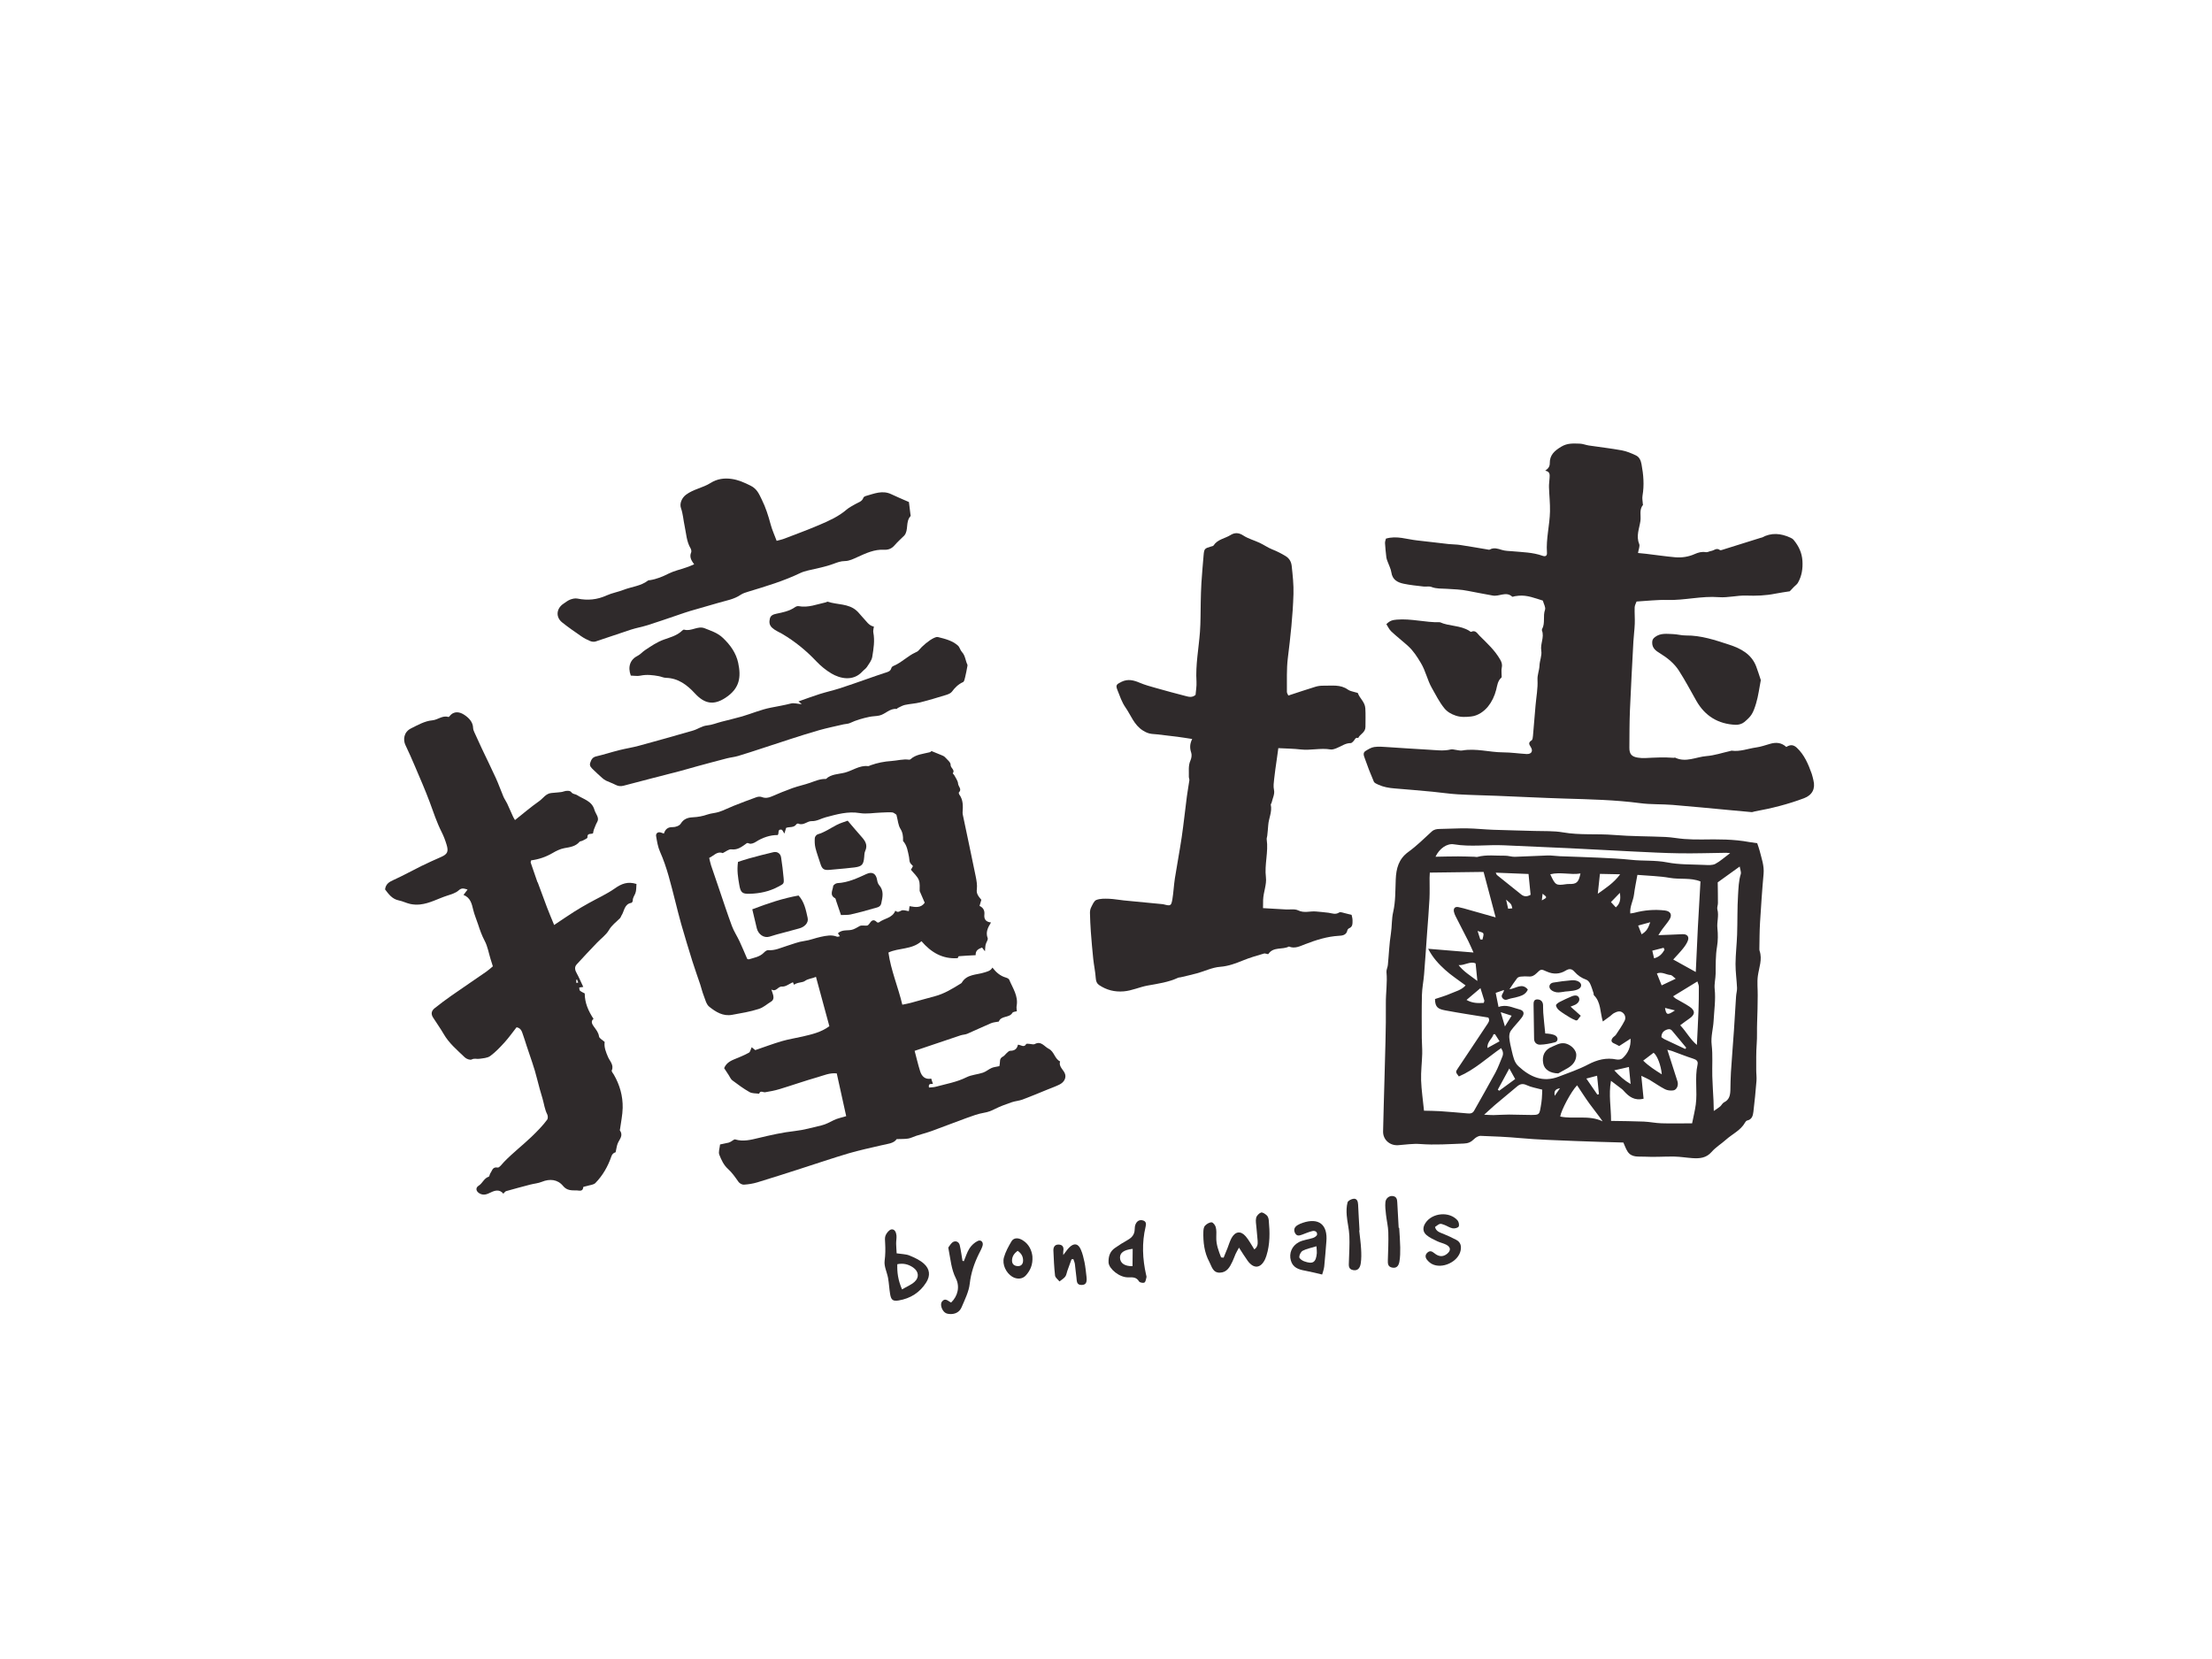 <?xml version="1.0" encoding="utf-8"?>
<!-- Generator: Adobe Illustrator 26.3.1, SVG Export Plug-In . SVG Version: 6.00 Build 0)  -->
<svg version="1.1" id="Layer_1" xmlns="http://www.w3.org/2000/svg" xmlns:xlink="http://www.w3.org/1999/xlink" x="0px" y="0px"
	 viewBox="0 0 640 480" style="enable-background:new 0 0 640 480;" xml:space="preserve">
<style type="text/css">
	.st0{fill:#2F2A2B;}
</style>
<g>
	<g>
		<g>
			<g>
				<path class="st0" d="M508.41,243.96c0.28,0.86,0.55,1.53,0.72,2.22c0.54,2.18,1.34,4.29,1.13,6.64
					c-0.43,4.7-0.74,9.41-1.03,14.12c-0.15,2.5-0.14,5.01-0.19,7.52c0,0.21-0.01,0.43,0.06,0.63c0.86,2.51-0.17,4.86-0.5,7.28
					c-0.25,1.84-0.02,3.74-0.04,5.61c-0.03,2.62-0.05,5.25-0.17,7.87c-0.09,2.06,0.04,4.14-0.12,6.15c-0.19,2.5-0.13,4.97-0.14,7.45
					c-0.01,1.11,0.16,2.23,0.07,3.33c-0.24,2.98-0.53,5.96-0.89,8.92c-0.13,1.09-0.42,2.21-1.8,2.5c-0.23,0.05-0.47,0.32-0.59,0.55
					c-1.28,2.31-3.71,3.35-5.56,5.01c-1.35,1.21-2.96,2.17-4.13,3.52c-1.55,1.78-3.43,1.94-5.49,1.81
					c-1.79-0.12-3.57-0.43-5.35-0.46c-2.85-0.05-5.71,0.2-8.54,0.03c-1.7-0.1-3.73,0.35-4.93-1.47c-0.52-0.78-0.81-1.72-1.23-2.62
					c-4.61-0.14-9.25-0.24-13.89-0.44c-5.3-0.23-10.61-0.36-15.91-0.84c-3.82-0.35-7.66-0.52-11.49-0.65
					c-0.65-0.02-1.45,0.47-1.94,0.96c-0.84,0.84-1.7,1.22-2.92,1.26c-4.21,0.16-8.4,0.47-12.63,0.14c-2.1-0.16-4.25,0.19-6.38,0.34
					c-2.39,0.17-4.4-1.57-4.36-3.96c0.09-5.03,0.28-10.06,0.4-15.09c0.17-7.32,0.48-14.65,0.4-21.97c-0.03-3.04,0.47-6.05,0.18-9.09
					c-0.06-0.65,0.34-1.34,0.4-2.02c0.3-3.04,0.4-6.1,0.88-9.1c0.33-2.08,0.18-4.17,0.67-6.29c0.69-3.02,0.6-6.22,0.73-9.35
					c0.13-3.17,0.82-5.93,3.63-7.97c2.42-1.75,4.57-3.89,6.78-5.91c0.69-0.63,1.44-0.73,2.31-0.75c2.65-0.03,5.3-0.21,7.95-0.17
					c2.51,0.04,5.01,0.32,7.52,0.41c3.98,0.15,7.96,0.21,11.94,0.34c2.76,0.09,5.56-0.06,8.25,0.41c4.91,0.86,9.85,0.34,14.77,0.75
					c4.94,0.41,9.93,0.36,14.89,0.58c1.8,0.08,3.58,0.44,5.37,0.58c1.72,0.12,3.46,0.18,5.19,0.15c4.6-0.07,9.19-0.11,13.74,0.75
					C506.91,243.77,507.66,243.85,508.41,243.96z M412.01,321.36c1.49,0.04,2.99,0.03,4.49,0.13c2.69,0.18,5.38,0.41,8.06,0.65
					c0.82,0.08,1.5,0.03,1.96-0.8c2.04-3.66,4.15-7.29,6.14-10.98c0.79-1.47,1.35-3.07,2-4.61c0.36-0.83,0.24-1.6-0.34-2.5
					c-4.08,2.84-7.69,6.27-12.23,8.2c-0.99-1.3-0.98-1.3-0.29-2.33c0.85-1.27,1.7-2.55,2.55-3.82c1.92-2.88,3.85-5.75,5.76-8.65
					c0.44-0.67,1.08-1.35,0.51-2.24c-4.17-0.68-8.31-1.29-12.43-2.07c-2.02-0.38-2.99-0.84-3-3.29c1.47-0.5,3.02-0.92,4.47-1.56
					c1.46-0.65,3.14-1,4.38-2.38c-2.09-1.57-4.15-2.89-5.94-4.52c-1.78-1.62-3.49-3.39-4.89-6.08c4.68,0.39,8.81,0.73,13.12,1.08
					c-0.55-1.21-0.97-2.23-1.46-3.21c-1.22-2.42-2.47-4.83-3.7-7.24c-0.22-0.43-0.42-0.9-0.51-1.37c-0.19-0.96,0.32-1.51,1.29-1.32
					c1.03,0.2,2.03,0.5,3.04,0.79c2.57,0.72,5.14,1.45,7.75,2.19c-1.17-4.41-2.34-8.82-3.49-13.16c-5.16,0.07-10.27,0.13-15.56,0.2
					c-0.02,0.46-0.07,0.99-0.07,1.52c-0.01,2.02,0.07,4.05-0.03,6.07c-0.17,3.34-0.46,6.67-0.7,10.01
					c-0.28,3.95-0.54,7.91-0.86,11.86c-0.16,1.98-0.57,3.94-0.62,5.91c-0.1,4.16-0.06,8.32-0.04,12.49
					c0.01,1.53,0.16,3.05,0.12,4.58c-0.07,2.56-0.4,5.13-0.32,7.68C411.27,315.41,411.7,318.23,412.01,321.36z M433.57,291.35
					c2.31-0.86,4.11,0.23,5.97,0.68c1.38,0.33,1.64,1.19,0.77,2.36c-0.99,1.33-2.21,2.49-3.18,3.84c-0.38,0.53-0.51,1.39-0.44,2.07
					c0.13,1.3,0.43,2.59,0.74,3.86c0.38,1.55,0.67,3.2,1.9,4.33c3.32,3.08,7.06,4.78,11.64,3.02c2.86-1.1,5.8-2.09,8.5-3.51
					c2.66-1.39,5.28-2.07,8.24-1.46c0.54,0.11,1.35,0,1.73-0.35c1.61-1.46,2.45-3.3,2.33-5.67c-1.22,0.79-2.3,1.5-3.29,2.13
					c-0.63-0.33-1.05-0.58-1.49-0.76c-0.92-0.39-0.89-0.98-0.36-1.65c0.26-0.32,0.69-0.52,0.91-0.86c0.88-1.33,1.8-2.64,2.51-4.05
					c0.37-0.74,0.23-1.68-0.51-2.3c-0.85-0.71-1.73-0.33-2.55,0.09c-0.43,0.22-0.76,0.61-1.15,0.9c-0.63,0.48-1.28,0.94-2.09,1.53
					c-0.83-2.77-0.53-5.59-2.57-7.59c-0.12-0.12-0.06-0.41-0.12-0.61c-0.31-0.93-0.58-1.88-1-2.76c-0.22-0.46-0.65-0.97-1.1-1.13
					c-1.36-0.48-2.48-1.24-3.43-2.32c-0.74-0.84-1.46-0.98-2.55-0.31c-1.68,1.04-3.59,1.11-5.43,0.28c-1.66-0.74-1.66-0.81-3,0.5
					c-0.64,0.62-1.29,1-2.22,0.92c-0.76-0.06-1.54-0.05-2.31,0.03c-0.38,0.04-0.86,0.19-1.07,0.47c-0.75,0.96-1.4,1.99-2.22,3.19
					c1.88-0.2,3.64-1.98,5.32,0.08c-0.45,1.11-1.38,1.66-2.47,1.99c-0.8,0.24-1.62,0.45-2.45,0.59c-0.77,0.13-1.55,0.83-2.34-0.01
					c-0.83-0.89,0.32-1.48,0.36-2.44c-0.87,0.3-1.62,0.56-2.4,0.84C433.05,288.72,433.29,289.97,433.57,291.35z M495.85,321.44
					c0.89-0.62,1.41-0.93,1.85-1.31c0.41-0.36,0.67-0.97,1.12-1.19c1.5-0.73,1.78-2.02,1.83-3.47c0.05-1.74,0.04-3.48,0.16-5.22
					c0.26-4.08,0.6-8.15,0.88-12.23c0.22-3.25,0.4-6.5,0.61-9.75c0.05-0.81,0.31-1.62,0.28-2.43c-0.1-2.31-0.45-4.62-0.44-6.93
					c0.02-2.84,0.36-5.67,0.46-8.51c0.13-3.8,0.03-7.62,0.27-11.42c0.13-2.03,0.17-4.1,0.79-6.09c0.17-0.55-0.16-1.25-0.31-2.18
					c-2.39,1.72-4.46,3.21-6.36,4.58c0.03,2.19,0.07,4.1,0.06,6.02c0,0.61-0.31,1.27-0.16,1.82c0.5,1.83-0.19,3.62,0.01,5.44
					c0.18,1.75,0.18,3.58-0.11,5.32c-0.44,2.59-0.37,5.17-0.4,7.77c-0.02,1.5-0.44,3.01-0.28,4.48c0.33,3.1-0.15,6.14-0.31,9.21
					c-0.12,2.33-0.85,4.55-0.56,6.97c0.35,2.99,0.1,6.05,0.18,9.08c0.06,2.35,0.24,4.7,0.35,7.05
					C495.81,319.26,495.81,320.07,495.85,321.44z M489.58,325.01c0.39-1.98,0.83-3.7,1.06-5.44c0.51-3.82-0.34-7.71,0.51-11.53
					c0.23-1.03-0.33-1.45-1.3-1.75c-2.05-0.65-4.05-1.47-6.08-2.2c-0.35-0.13-0.72-0.2-1.36-0.37c1.04,3.23,2.01,6.2,2.94,9.17
					c0.35,1.13-0.22,2.47-1.24,2.6c-0.78,0.1-1.7,0.01-2.39-0.35c-1.54-0.79-2.95-1.81-4.44-2.7c-0.63-0.37-1.31-0.64-2.4-1.17
					c0.26,2.57,0.46,4.66,0.66,6.62c-2.63,0.65-4.24-0.6-5.69-2.21c-0.19-0.21-0.38-0.42-0.6-0.59c-0.97-0.75-1.96-1.48-3.15-2.38
					c-0.72,4.08,0.05,7.79,0.03,11.6c3.32,0.06,6.41,0.07,9.5,0.2c1.7,0.07,3.39,0.45,5.09,0.49
					C483.56,325.09,486.4,325.02,489.58,325.01z M490.64,281.23c0.21-4.44,0.39-8.71,0.61-12.98c0.23-4.37,0.49-8.75,0.75-13.22
					c-2.84-1.16-5.93-0.52-8.89-1.04c-2.98-0.53-6.05-0.58-9.36-0.86c-0.35,2-0.75,3.82-0.98,5.67c-0.22,1.82-1.27,3.49-1.08,5.49
					c0.5-0.08,0.84-0.1,1.17-0.19c2.91-0.78,5.85-1.02,8.84-0.67c1.62,0.19,2.2,1.22,1.35,2.59c-0.62,1-1.42,1.89-2.12,2.85
					c-0.34,0.47-0.64,0.97-1.11,1.7c2.55-0.1,4.75-0.16,6.94-0.28c1.32-0.07,2.05,0.65,1.59,1.87c-0.31,0.82-0.85,1.59-1.41,2.29
					c-0.84,1.05-1.79,2.02-2.82,3.17C486.25,278.78,488.25,279.9,490.64,281.23z M500.59,246.83c-0.65-0.05-0.9-0.09-1.14-0.09
					c-4.46,0.06-8.92,0.21-13.38,0.15c-4.48-0.06-8.95-0.31-13.42-0.52c-6.22-0.3-12.43-0.66-18.65-0.96
					c-6.28-0.3-12.57-0.54-18.85-0.84c-4.81-0.23-9.64,0.52-14.45-0.28c-2.08-0.35-4.25,1.24-5.37,3.59c2.22-0.04,4.37-0.1,6.52-0.1
					c1.6,0,3.2,0.07,4.8,0.11c0.27,0.01,0.56,0.11,0.81,0.04c2.64-0.71,5.32-0.3,7.98-0.35c0.95-0.02,1.9,0.35,2.85,0.32
					c3.18-0.08,6.35-0.3,9.53-0.39c1.16-0.03,2.32,0.18,3.48,0.22c3.75,0.15,7.49,0.24,11.24,0.42c3.13,0.15,6.27,0.28,9.39,0.62
					c3.45,0.38,6.92,0.06,10.4,0.74c3.54,0.7,7.24,0.57,10.87,0.74c1.03,0.05,2.23,0.14,3.09-0.3
					C497.71,249.2,498.94,248.05,500.59,246.83z M429.41,322.52c1.23,0.05,1.97,0.12,2.7,0.11c1.51-0.03,3.03-0.15,4.54-0.15
					c2.07,0,4.14,0.12,6.21,0.11c2.51,0,2.52-0.03,2.93-2.43c0.13-0.75,0.25-1.51,0.31-2.28c0.08-0.92,0.09-1.84,0.12-2.61
					c-1.71-0.47-3.18-0.68-4.46-1.29c-1.16-0.55-1.96-0.37-2.84,0.38c-2.13,1.8-4.28,3.56-6.41,5.36
					C431.59,320.51,430.71,321.36,429.41,322.52z M484.08,288.26c0.36,0.32,0.53,0.53,0.75,0.66c1.33,0.78,2.71,1.47,3.98,2.32
					c1.77,1.18,1.68,2.34-0.1,3.52c-0.84,0.56-1.63,1.19-2.57,1.88c1.8,1.9,2.85,4.04,4.82,5.69c0.16-3.42,0.34-6.59,0.46-9.77
					c0.09-2.36,0.12-4.72,0.11-7.08c0-0.49-0.27-0.98-0.42-1.52C488.72,285.43,486.52,286.77,484.08,288.26z M456.3,314.01
					c-1.74,1.79-4.63,7.26-4.88,9.04c4.03,0.84,8.29-0.53,12.27,1.39c-1.21-1.77-2.55-3.38-3.77-5.07
					C458.66,317.65,457.52,315.83,456.3,314.01z M442.25,252.87c-3.16-0.13-6.25-0.25-9.49-0.38c0.19,0.36,0.24,0.59,0.38,0.7
					c2.32,1.88,4.64,3.75,6.98,5.6c0.78,0.62,1.62,0.74,2.73,0.1C442.67,257.03,442.47,255.06,442.25,252.87z M448.54,252.95
					c1.47,3.19,1.65,3.29,4.53,2.88c0.27-0.04,0.54-0.07,0.82-0.06c2.27,0.05,2.84-0.42,3.39-3.05
					C454.4,253.2,451.58,252.22,448.54,252.95z M468.77,252.96c-2.19-0.04-3.95-0.08-5.86-0.12c-0.22,2.03-0.42,3.89-0.62,5.75
					C464.56,256.96,466.84,255.54,468.77,252.96z M487.59,303.5c0.1-0.12,0.19-0.24,0.29-0.36c-1.36-1.64-2.73-3.29-4.09-4.92
					c-0.49-0.58-1.06-0.52-1.7-0.25c-0.94,0.39-1.38,1.07-1.39,2.11c0.29,0.2,0.55,0.44,0.86,0.59
					C483.56,301.62,485.58,302.55,487.59,303.5z M480.81,310.84c-0.24-2.69-1.33-5.44-2.37-6.25c-0.97,0.73-1.94,1.47-3.01,2.28
					C477.06,308.48,478.84,309.6,480.81,310.84z M422.01,279.24c1.46,1.86,3.4,3.04,5.44,4.58c-0.19-1.87-0.34-3.39-0.51-5.07
					C425.38,278,423.79,279.37,422.01,279.24z M428.34,285.9c-1.36,1.15-2.63,2.22-4.03,3.41c1.76,1,3.37,0.95,4.99,0.86
					c0.07-0.32,0.2-0.54,0.15-0.71C429.11,288.29,428.74,287.14,428.34,285.9z M467.06,309.68c1.51,1.65,2.93,2.93,4.73,3.96
					c-0.17-1.75-0.33-3.28-0.49-4.93C469.89,309.03,468.67,309.31,467.06,309.68z M438.39,312.2c-0.6-1.08-1.08-1.94-1.7-3.06
					c-1.22,2.25-2.27,4.19-3.33,6.13c0.13,0.11,0.26,0.21,0.4,0.32C435.29,314.47,436.82,313.35,438.39,312.2z M480.77,285.1
					c1.33-0.63,2.59-1.22,4.07-1.93c-0.67-0.49-1.08-1.04-1.53-1.07c-1.26-0.08-2.44-1.03-3.92-0.45
					C479.83,282.74,480.23,283.73,480.77,285.1z M458.98,312.06c1.09,1.59,2.14,3.12,3.19,4.65c0.15-0.05,0.3-0.09,0.45-0.14
					c-0.18-1.76-0.35-3.52-0.53-5.33C461.16,311.48,460.19,311.73,458.98,312.06z M474.97,270.32c1.31-0.81,1.86-1.57,2.5-3.49
					c-1.19,0.33-2.26,0.62-3.5,0.96C474.37,268.81,474.67,269.56,474.97,270.32z M432.55,299.22c-0.15,0.01-0.29,0.02-0.44,0.03
					c-0.34,1.33-1.87,2.07-1.76,3.97c1.26-0.69,2.31-1.27,3.52-1.94C433.33,300.44,432.94,299.83,432.55,299.22z M481.59,274.77
					c-0.08-0.18-0.17-0.37-0.25-0.55c-1.08,0.28-2.16,0.55-3.28,0.84c0.2,0.83,0.34,1.42,0.52,2.21
					C480.11,276.87,480.96,275.95,481.59,274.77z M467.51,262.53c1.26-1.13,1.45-2.35,1.17-4.2c-1.04,1.08-1.81,1.87-2.58,2.67
					C466.61,261.56,466.98,261.96,467.51,262.53z M437.36,293.87c-1.09-0.35-1.94-0.63-3.15-1.02c0.44,1.52,0.76,2.62,1.21,4.13
					C436.16,295.78,436.69,294.94,437.36,293.87z M481.74,291.62c0.35,2.1,0.7,2.18,2.88,0.72
					C483.56,292.07,482.77,291.87,481.74,291.62z M436.36,262.93c0.42-0.04,0.81-0.08,1.2-0.12c-0.13-0.41-0.16-0.88-0.4-1.2
					c-0.34-0.45-0.82-0.79-1.4-1.32C435.98,261.26,436.14,261.97,436.36,262.93z M428.29,271.8c0.21,0.02,0.41,0.04,0.62,0.06
					c0.11-0.6,0.43-1.27,0.26-1.78c-0.11-0.34-0.93-0.44-1.66-0.74C427.86,270.42,428.08,271.11,428.29,271.8z M446.1,260.51
					c1.62-0.86,1.62-0.86,0.22-1.93C446.25,259.17,446.19,259.68,446.1,260.51z M451.35,314.86c-1.67,0.28-1.69,1.17-1.52,2.19
					C450.26,316.43,450.69,315.81,451.35,314.86z"/>
				<path class="st0" d="M283.93,260.35c-0.18,0.6-0.33,1.12-0.52,1.76c1.1,0.49,1.52,1.38,1.4,2.49c-0.14,1.32,0.37,2.12,1.92,2.3
					c-0.93,1.49-1.6,2.84-0.97,4.52c0.18,0.48-0.43,1.23-0.58,1.88c-0.13,0.54-0.12,1.12-0.2,1.94c-0.31-0.4-0.52-0.67-0.84-1.09
					c-0.96,0.38-1.93,0.76-1.85,2.21c-1.64,0.09-3.26,0.16-4.86,0.3c-0.15,0.01-0.27,0.45-0.33,0.56c-4.4,0.32-7.71-1.67-10.49-4.9
					c-2.81,2.5-6.57,1.86-9.56,3.28c0.73,5.2,2.79,9.9,4.02,15.09c0.91-0.19,1.7-0.33,2.48-0.54c2.29-0.62,4.57-1.29,6.87-1.89
					c2.75-0.72,5.13-2.18,7.51-3.66c0.12-0.07,0.26-0.15,0.33-0.26c1.46-2.53,4.27-2.24,6.53-2.97c0.93-0.3,1.8-0.45,2.35-1.42
					c1.1,1.43,2.28,2.42,3.86,2.88c0.37,0.11,0.88,0.33,1,0.63c1.01,2.44,2.68,4.71,2.14,7.6c-0.09,0.5,0.04,1.04,0.07,1.53
					c-0.35,0.11-1.1,0.12-1.29,0.45c-0.88,1.54-3.28,0.75-3.93,2.53c-0.75,0.15-1.57,0.19-2.28,0.49c-2.3,0.97-4.55,2.05-6.84,3.04
					c-0.61,0.26-1.34,0.25-1.98,0.47c-4.35,1.45-8.7,2.93-13.26,4.47c0.54,2.03,0.99,3.97,1.58,5.86c0.48,1.54,1.47,2.51,3.22,2.18
					c0.18,0.56,0.33,1.01,0.5,1.54c-0.51,0.06-1.41-0.27-1.15,1.04c0.64-0.07,1.33-0.06,1.97-0.23c2.99-0.82,6.06-1.33,8.9-2.75
					c1.44-0.72,3.2-0.8,4.76-1.33c0.89-0.3,1.64-0.99,2.51-1.36c0.64-0.28,1.38-0.33,2.23-0.52c0.06-0.41,0.18-0.87,0.17-1.33
					c-0.01-0.72,0.27-1.16,0.92-1.48c0.38-0.19,0.63-0.63,0.97-0.92c0.33-0.28,0.71-0.73,1.07-0.72c1.22,0.01,1.97-0.49,2.24-1.75
					c0.85,0,1.75,0.98,2.4-0.21c0.08-0.15,0.65-0.04,0.99-0.03c0.49,0.02,1.08,0.25,1.45,0.06c1.9-1.01,2.75,0.69,4.06,1.35
					c1.64,0.83,1.7,2.91,3.3,3.66c-0.51,1.68,1.25,2.5,1.5,3.89c0.2,1.07-0.41,2.18-1.71,2.82c-1.12,0.55-2.31,0.97-3.47,1.44
					c-2.39,0.97-4.76,1.98-7.18,2.88c-1.02,0.38-2.16,0.44-3.19,0.8c-1.63,0.57-3.27,1.15-4.81,1.93c-1.01,0.52-1.97,0.9-3.12,1.09
					c-1.76,0.29-3.47,0.94-5.16,1.55c-3.33,1.2-6.62,2.51-9.94,3.71c-1.49,0.54-3.04,0.93-4.56,1.42c-0.78,0.25-1.52,0.66-2.31,0.79
					c-0.97,0.16-1.97,0.11-3.33,0.16c-0.85,1.28-2.7,1.38-4.42,1.79c-3.18,0.75-6.39,1.42-9.52,2.34c-4.62,1.37-9.19,2.93-13.78,4.4
					c-4.2,1.34-8.38,2.71-12.6,3.98c-1.26,0.38-2.6,0.59-3.91,0.67c-0.5,0.03-1.23-0.37-1.53-0.8c-0.96-1.35-1.85-2.68-3.13-3.83
					c-1.13-1.01-1.87-2.58-2.43-4.03c-0.31-0.79,0.11-1.86,0.21-2.97c0.9-0.19,1.69-0.34,2.48-0.53c0.26-0.06,0.5-0.22,0.74-0.34
					c0.39-0.2,0.86-0.68,1.16-0.59c2.33,0.71,4.57,0.11,6.79-0.42c3.46-0.83,6.92-1.62,10.47-2.01c2.6-0.29,5.15-1.03,7.72-1.63
					c1.27-0.3,2.4-0.95,3.56-1.52c1.03-0.51,2.2-0.72,3.58-1.15c-0.88-3.97-1.8-8.14-2.73-12.37c-2.03-0.23-3.78,0.59-5.54,1.09
					c-3.7,1.06-7.34,2.34-11.03,3.46c-1.35,0.41-2.75,0.67-4.14,0.9c-0.6,0.1-1.39-0.65-1.75,0.43c-0.94-0.14-2.01-0.04-2.78-0.48
					c-1.74-0.98-3.37-2.19-4.97-3.39c-0.47-0.35-0.72-1.01-1.06-1.53c-0.41-0.62-0.82-1.24-1.31-2c0.46-1.13,1.29-1.87,2.74-2.48
					c1.47-0.62,3.02-1.2,4.43-2c0.39-0.22,0.49-0.94,0.8-1.57c0.42,0.34,0.81,0.65,1.03,0.83c2.65-0.9,5.12-1.84,7.65-2.58
					c1.97-0.58,4.02-0.88,6.03-1.35c2.66-0.63,5.35-1.2,7.76-2.99c-1.27-4.7-2.55-9.42-3.88-14.29c-1.12,0.54-2.2,0.48-3.23,1.22
					c-0.69,0.5-2.06,0.3-3.11,1.08c-0.14-0.32-0.24-0.53-0.33-0.73c-1.03,0.45-2.1,1.33-3.09,1.25c-1.32-0.11-1.63,1.67-3.14,0.85
					c0.26,0.8,0.43,1.23,0.54,1.68c0.17,0.74,0.06,1.43-0.64,1.84c-1.18,0.7-2.09,1.64-3.55,2.11c-2.54,0.82-5.12,1.23-7.71,1.7
					c-2.64,0.49-4.74-0.85-6.61-2.34c-0.87-0.7-1.18-2.15-1.63-3.3c-0.4-1-0.63-2.07-0.97-3.1c-0.75-2.24-1.56-4.47-2.27-6.72
					c-1.12-3.59-2.21-7.2-3.25-10.81c-0.65-2.25-1.18-4.53-1.77-6.8c-1.23-4.76-2.32-9.55-4.34-14.08
					c-0.64-1.42-0.89-3.03-1.15-4.59c-0.1-0.62,0.36-1.22,1.21-1.05c0.33,0.07,0.64,0.22,1.04,0.35c0.42-1.28,1.15-1.91,2.59-1.87
					c0.78,0.02,1.93-0.4,2.29-1c0.85-1.4,2.1-1.78,3.47-1.84c1.48-0.07,2.87-0.32,4.27-0.81c1.08-0.38,2.29-0.4,3.38-0.77
					c1.43-0.48,2.78-1.18,4.19-1.74c2.19-0.86,4.38-1.71,6.6-2.5c0.48-0.17,1.11-0.21,1.57-0.03c1,0.38,1.86,0.23,2.8-0.17
					c2-0.86,4.01-1.7,6.06-2.43c1.68-0.6,3.45-0.96,5.13-1.55c1.48-0.52,2.91-1.16,4.53-1.09c1.53-1.45,3.68-1.37,5.49-1.84
					c2.24-0.58,4.22-2.16,6.69-1.88c0.25,0.03,0.53-0.17,0.79-0.26c1.95-0.69,3.9-1.08,6.01-1.22c1.67-0.11,3.34-0.62,5.07-0.38
					c0.13,0.02,0.3-0.03,0.4-0.11c1.59-1.44,3.66-1.55,5.59-2.04c0.25-0.06,0.44-0.3,0.5-0.35c1.01,0.41,1.93,0.77,2.84,1.16
					c0.37,0.16,0.79,0.31,1.05,0.59c0.63,0.7,1.69,1.5,1.65,2.22c-0.05,0.98,1.4,1.46,0.62,2.49c-0.03,0.04,0.36,0.35,0.47,0.58
					c0.4,0.79,1.02,1.57,1.07,2.39c0.06,0.84,1.2,1.61,0.24,2.54c-0.08,0.08-0.01,0.44,0.1,0.59c1.18,1.59,1.09,3.4,0.97,5.22
					c-0.02,0.27,0.04,0.56,0.1,0.83c1.23,5.88,2.49,11.76,3.69,17.65c0.24,1.2,0.47,2.47,0.34,3.67
					C282.41,258.59,283.13,259.35,283.93,260.35z M264.15,250.58c-0.3-0.35-0.7-0.66-0.88-1.07c-0.19-0.45-0.15-0.99-0.25-1.49
					c-0.35-1.64-0.54-3.35-1.73-4.69c-0.03-0.04-0.01-0.14-0.01-0.21c0.04-1.19-0.09-2.25-0.78-3.36c-0.62-1-0.7-2.34-1.02-3.52
					c-0.05-0.2-0.07-0.48-0.2-0.58c-0.37-0.26-0.79-0.6-1.2-0.62c-1.1-0.06-2.21,0.03-3.31,0.07c-2,0.07-4.06,0.46-6,0.14
					c-3.46-0.58-6.64,0.36-9.86,1.21c-1.37,0.36-2.55,1.17-4.1,1.12c-1.27-0.04-2.36,1.4-3.84,0.71c-0.13-0.06-0.46,0.07-0.56,0.21
					c-0.75,1.08-2.04,0.65-2.96,1.03c-0.17,0.57-0.32,1.05-0.5,1.65c-0.36-0.51-0.56-1.09-0.84-1.14c-1.27-0.21-0.6,1.15-1.11,1.57
					c-2.09-0.06-4.48,0.76-6.32,1.97c-0.53,0.35-1.44,0.7-1.9,0.47c-0.65-0.31-0.8-0.01-1.2,0.27c-1.18,0.83-2.3,1.64-3.97,1.42
					c-0.75-0.1-1.62,0.68-2.51,1.09c-1.6-0.64-2.59,0.78-3.91,1.39c0.2,0.8,0.32,1.49,0.54,2.15c0.72,2.17,1.48,4.34,2.22,6.51
					c1.26,3.68,2.46,7.39,3.81,11.03c0.57,1.55,1.52,2.95,2.22,4.46c0.75,1.6,1.42,3.24,2.21,5.06c0.01,0,0.31,0.19,0.53,0.12
					c1.5-0.47,3.11-0.7,4.29-1.92c0.33-0.34,0.84-0.75,1.23-0.72c1.98,0.17,3.68-0.7,5.47-1.25c1.65-0.5,3.28-1.18,4.97-1.4
					c1.67-0.22,3.2-0.87,4.83-1.21c1.61-0.33,3.09-0.66,4.67-0.04c0.22,0.08,0.53-0.08,0.82-0.13c-0.22-0.32-0.4-0.59-0.56-0.84
					c1.31-1.28,2.99-0.6,4.41-1.14c0.71-0.27,1.22-0.61,1.84-0.95c0.58-0.32,1.44-0.07,2.17-0.15c0.23-0.03,0.5-0.28,0.64-0.5
					c0.6-0.94,1.22-1.53,2.24-0.47c0.1,0.11,0.46,0.12,0.58,0.03c1.54-1.18,3.87-1.2,4.73-3.38c0.7,0.64,1.13,0.26,1.75-0.03
					c0.57-0.27,1.43,0.09,2.16,0.17c0.08-0.57,0.13-0.96,0.2-1.44c1.69,0.31,3.29,0.58,4.39-0.99c-0.48-1.11-0.93-2.15-1.46-3.38
					c-0.05-0.91,0.16-2.19-0.26-3.21c-0.44-1.09-1.47-1.95-2.28-2.97C263.74,251.36,263.93,251,264.15,250.58z"/>
				<path class="st0" d="M516.83,216.12c1.2-0.75,2.1-0.65,3.05,0.23c2.21,2.07,3.32,4.77,4.31,7.53c0.21,0.59,0.32,1.22,0.48,1.83
					c0.64,2.47-0.32,4.34-2.71,5.24c-4.66,1.76-9.46,2.95-14.35,3.84c-0.27,0.05-0.54,0.2-0.81,0.18c-2.21-0.19-4.42-0.41-6.64-0.61
					c-5.42-0.5-10.83-1.04-16.25-1.48c-3.12-0.25-6.28-0.09-9.36-0.5c-7.26-0.96-14.56-1.11-21.86-1.33
					c-6.55-0.2-13.1-0.54-19.65-0.8c-3.76-0.15-7.52-0.21-11.28-0.43c-2.43-0.14-4.85-0.52-7.27-0.75
					c-3.68-0.34-7.36-0.67-11.05-0.96c-1.6-0.13-3.15-0.4-4.61-1.06c-0.49-0.22-1.16-0.49-1.34-0.91c-0.96-2.22-1.84-4.48-2.63-6.77
					c-0.22-0.64-0.65-1.55,0.23-2.09c0.79-0.49,1.65-1.03,2.54-1.15c1.26-0.18,2.57-0.05,3.85,0.03c3.96,0.24,7.91,0.55,11.86,0.75
					c2.14,0.11,4.28,0.45,6.43-0.07c0.44-0.11,0.95,0.07,1.43,0.12c0.62,0.07,1.27,0.28,1.86,0.18c3.98-0.7,7.86,0.52,11.81,0.54
					c2.26,0.01,4.52,0.34,6.78,0.48c1.41,0.09,2.03-0.83,1.24-2.03c-0.56-0.86-0.7-1.31,0.25-1.92c0.3-0.19,0.35-0.88,0.4-1.35
					c0.27-2.91,0.49-5.82,0.74-8.74c0.21-2.47,0.7-4.96,0.57-7.41c-0.08-1.48,0.52-2.73,0.57-4.12c0.05-1.45,0.75-2.94,0.52-4.31
					c-0.34-2.02,0.95-3.9,0.19-5.87c-0.04-0.11-0.01-0.29,0.05-0.41c0.96-1.74,0.18-3.74,0.84-5.57c0.25-0.71-0.39-1.73-0.63-2.66
					c-2.27-0.69-4.51-1.64-6.99-1.41c-0.37,0.03-0.74,0.08-1.11,0.14c-0.26,0.04-0.65,0.24-0.77,0.13
					c-1.78-1.63-3.75,0.06-5.68-0.33c-2.34-0.47-4.72-0.83-7.07-1.33c-2.03-0.43-4.14-0.48-6.22-0.61c-1.48-0.09-2.95,0.03-4.4-0.54
					c-0.67-0.26-1.51-0.03-2.27-0.12c-1.93-0.23-3.87-0.41-5.76-0.81c-1.74-0.37-3.24-1.12-3.55-3.25c-0.16-1.08-0.72-2.1-1.09-3.15
					c-0.14-0.39-0.31-0.78-0.36-1.18c-0.16-1.38-0.31-2.76-0.39-4.14c-0.03-0.46,0.17-0.93,0.26-1.33c3.15-0.93,6.06,0.21,9.02,0.52
					c3.04,0.32,6.07,0.72,9.11,1.05c1.1,0.12,2.22,0.09,3.31,0.26c2.62,0.39,5.22,0.86,7.83,1.29c0.26,0.04,0.6,0.16,0.78,0.05
					c1.16-0.69,2.41-0.24,3.43,0.08c1.08,0.34,2.09,0.31,3.15,0.41c2.91,0.27,5.86,0.3,8.66,1.3c0.89,0.32,1.37,0,1.3-0.89
					c-0.29-4.03,0.8-7.96,0.88-11.95c0.05-2.33-0.22-4.67-0.29-7.01c-0.03-0.89,0.13-1.78,0.17-2.67c0.04-0.87,0.21-1.82-1.26-2.1
					c0.84-0.58,1.33-1.15,1.32-2.17c-0.03-2.32,1.31-3.56,3.3-4.76c1.83-1.11,3.55-0.93,5.37-0.89c0.87,0.02,1.73,0.4,2.61,0.53
					c3.18,0.48,6.39,0.83,9.55,1.41c1.41,0.26,2.78,0.84,4.09,1.46c1,0.47,1.42,1.46,1.62,2.55c0.57,3.03,0.82,6.05,0.29,9.12
					c-0.14,0.78,0.05,1.62,0.1,2.43c0,0.07,0.07,0.17,0.05,0.2c-1.19,1.42-0.53,3.13-0.76,4.7c-0.32,2.19-1.3,4.31-0.35,6.62
					c0.26,0.65-0.19,1.58-0.34,2.62c0.73,0.07,1.52,0.13,2.3,0.23c2.81,0.33,5.61,0.75,8.42,1c1.95,0.17,3.88-0.12,5.69-0.93
					c1.03-0.46,2.06-0.74,3.22-0.54c0.48,0.08,1.03-0.28,1.56-0.36c0.81-0.11,1.51-1,2.48-0.27c0.22,0.17,0.8-0.07,1.2-0.2
					c3.58-1.11,7.16-2.24,10.74-3.36c0.07-0.02,0.15,0,0.21-0.03c2.76-1.51,5.48-1.25,8.26,0.02c0.45,0.2,0.69,0.35,1,0.72
					c1.45,1.76,2.35,3.72,2.49,5.99c0.14,2.23-0.18,4.39-1.31,6.35c-0.26,0.46-0.75,0.78-1.13,1.17c-0.41,0.43-0.82,0.86-1.23,1.29
					c-1.35,0.22-2.77,0.4-4.16,0.68c-2.79,0.57-5.57,0.66-8.42,0.56c-2.63-0.09-5.3,0.66-7.91,0.46c-5.05-0.4-9.96,0.96-14.99,0.81
					c-2.88-0.09-5.77,0.28-8.84,0.45c-0.18,0.53-0.53,1.09-0.55,1.67c-0.06,1.58,0.09,3.17,0.03,4.75c-0.06,1.73-0.31,3.45-0.4,5.17
					c-0.35,6.62-0.72,13.25-1,19.88c-0.15,3.6-0.13,7.21-0.16,10.82c-0.02,1.82,0.65,2.61,2.47,2.88c0.69,0.1,1.39,0.16,2.08,0.12
					c2.76-0.14,5.52-0.29,8.28-0.07c0.14,0.01,0.31-0.1,0.41-0.05c3.09,1.5,6.06-0.21,9.06-0.45c2.32-0.18,4.6-0.96,6.89-1.47
					c0.14-0.03,0.28-0.12,0.4-0.1c2.45,0.35,4.74-0.61,7.1-0.93c1.36-0.19,2.67-0.66,4-1.04
					C513.8,214.73,515.38,214.79,516.83,216.12z"/>
				<path class="st0" d="M369.86,216.46c-0.16,1.14-0.3,2.16-0.44,3.18c-0.26,1.92-0.58,3.84-0.77,5.77
					c-0.11,1.05-0.28,2.07-0.03,3.22c0.24,1.11-0.43,2.41-0.71,3.63c-0.05,0.2-0.27,0.41-0.23,0.58c0.43,2.05-0.6,3.91-0.74,5.89
					c-0.07,1.04-0.18,2.08-0.29,3.11c-0.04,0.35-0.2,0.7-0.15,1.03c0.53,3.66-0.69,7.26-0.23,10.97c0.26,2.07-0.73,4.3-0.81,6.51
					c-0.03,0.74-0.02,1.48-0.03,2.4c2.31,0.14,4.44,0.26,6.58,0.38c1.22,0.07,2.61-0.22,3.61,0.28c1.74,0.85,3.43,0.15,5.12,0.31
					c1.2,0.12,2.44,0.2,3.65,0.37c1.03,0.15,1.99,0.62,3.07-0.08c0.38-0.25,1.17,0.11,1.77,0.23c0.57,0.12,1.13,0.28,1.83,0.46
					c0.07,0.38,0.27,0.98,0.27,1.57c-0.01,0.88,0.11,1.86-0.99,2.31c-0.22,0.09-0.47,0.38-0.51,0.61c-0.28,1.43-1.56,1.52-2.51,1.57
					c-3.37,0.2-6.5,1.2-9.61,2.39c-1.53,0.58-3.06,1.44-4.79,0.71c-1.86,1-4.46-0.03-5.94,2.15c-0.11,0.17-0.89-0.24-1.28-0.12
					c-2,0.59-4.02,1.16-5.95,1.95c-2.19,0.89-4.29,1.7-6.74,1.89c-2.25,0.17-4.43,1.25-6.66,1.87c-1.59,0.44-3.21,0.79-4.81,1.17
					c-0.2,0.05-0.44,0.02-0.62,0.1c-2.83,1.33-5.94,1.75-8.93,2.29c-2.33,0.43-4.47,1.47-6.86,1.67c-2.65,0.22-4.97-0.38-7.12-1.82
					c-0.65-0.44-0.91-1.08-0.97-1.96c-0.12-1.87-0.53-3.72-0.73-5.58c-0.28-2.64-0.5-5.28-0.7-7.93c-0.13-1.8-0.21-3.6-0.25-5.4
					c-0.01-0.53,0.09-1.12,0.33-1.59c0.41-0.79,0.83-1.9,1.51-2.16c1.1-0.43,2.44-0.39,3.66-0.35c1.44,0.05,2.87,0.34,4.31,0.48
					c3.67,0.37,7.33,0.71,11,1.06c0.21,0.02,0.42,0.04,0.62,0.1c1.88,0.49,2.09,0.42,2.42-1.52c0.33-1.99,0.41-4.02,0.72-6.02
					c0.62-3.99,1.39-7.96,1.98-11.95c0.57-3.91,0.98-7.84,1.49-11.76c0.2-1.56,0.5-3.11,0.72-4.67c0.04-0.33-0.16-0.68-0.15-1.01
					c0.06-1.57-0.23-3.16,0.46-4.71c0.3-0.66,0.45-1.59,0.23-2.25c-0.46-1.34-0.43-2.58,0.28-3.98c-1.57-0.24-2.96-0.47-4.35-0.65
					c-1.9-0.25-3.81-0.46-5.72-0.68c-0.54-0.06-1.08-0.08-1.62-0.14c-0.96-0.11-1.74-0.44-2.61-1c-2.55-1.63-3.4-4.35-4.98-6.62
					c-1.1-1.58-1.64-3.29-2.32-4.99c-0.6-1.49-0.36-1.71,1.1-2.44c1.9-0.94,3.57-0.49,5.36,0.27c1.49,0.63,3.08,1.06,4.65,1.5
					c2.84,0.8,5.69,1.58,8.55,2.31c0.93,0.24,1.92,0.55,2.91-0.32c0.09-1.2,0.35-2.52,0.27-3.83c-0.3-4.83,0.64-9.56,1-14.34
					c0.22-2.89,0.16-5.8,0.23-8.7c0.05-1.81,0.07-3.63,0.19-5.43c0.17-2.71,0.41-5.41,0.64-8.11c0.16-1.85,0.29-1.98,2.13-2.51
					c0.26-0.08,0.63-0.12,0.75-0.31c1.16-1.8,3.3-2,4.92-3.02c1.16-0.73,2.36-0.74,3.69,0.14c1.43,0.94,3.18,1.39,4.75,2.13
					c1.25,0.59,2.39,1.41,3.67,1.91c1.33,0.52,2.55,1.15,3.78,1.89c1.22,0.73,1.68,1.79,1.8,2.89c0.29,2.69,0.59,5.37,0.51,8.1
					c-0.18,6.22-0.87,12.39-1.63,18.56c-0.4,3.22-0.23,6.51-0.27,9.77c0,0.36,0.29,0.73,0.42,1.05c2.69-0.88,5.25-1.75,7.84-2.54
					c0.75-0.23,1.57-0.33,2.36-0.31c2.4,0.05,4.87-0.43,7.05,1.15c0.64,0.46,1.54,0.55,2.32,0.81c0.19,0.06,0.51,0.09,0.55,0.21
					c0.54,1.53,2.03,2.52,2.15,4.37c0.12,1.8,0.03,3.56,0.04,5.33c0.01,1.72-1.57,2.09-2.1,3.27c-0.82-0.28-0.95,0.48-1.33,0.87
					c-0.24,0.24-0.55,0.6-0.83,0.6c-1.54-0.02-2.7,0.92-4.03,1.44c-0.58,0.23-1.26,0.5-1.83,0.4c-2.88-0.49-5.75,0.34-8.63,0
					C374.28,216.6,372.25,216.59,369.86,216.46z"/>
				<path class="st0" d="M168.76,285.55c-0.65,0.1-0.91,0.13-1.17,0.17c0.06,0.31,0.02,0.75,0.21,0.91c0.41,0.35,0.94,0.56,1.38,0.8
					c0.01,2.8,1.08,5.12,2.55,7.37c-0.95,0.69-0.32,1.64,0.07,2.19c0.65,0.92,1.34,1.68,1.52,2.89c0.09,0.57,1.01,1.01,1.63,1.59
					c-0.22,1.53,0.35,2.91,1,4.42c0.48,1.11,1.74,2.26,1.05,3.83c-0.12,0.27,0.37,0.82,0.61,1.22c1.71,2.97,2.62,6.19,2.55,9.6
					c-0.04,2.05-0.49,4.08-0.76,6.13c-0.02,0.13-0.1,0.32-0.05,0.4c1.08,1.48-0.12,2.54-0.62,3.75c-0.29,0.7-0.36,1.48-0.61,2.56
					c-0.33,0.13-0.91,0.26-1.26,1.28c-0.97,2.81-2.47,5.45-4.58,7.61c-0.54,0.56-1.63,0.6-2.46,0.87c-0.37,0.12-1.07,0.21-1.07,0.34
					c-0.08,1.43-1.32,0.94-1.87,0.94c-1.39-0.01-2.82,0.12-3.97-1.29c-1.57-1.92-3.86-2.13-6.15-1.19c-1.05,0.43-2.23,0.51-3.34,0.8
					c-2.33,0.61-4.66,1.23-6.98,1.89c-0.29,0.08-0.51,0.46-0.8,0.74c-1.11-1.32-2.4-0.98-3.7-0.34c-1.02,0.51-2.01,0.91-3.15,0.29
					c-1.07-0.58-1.31-1.64-0.29-2.27c1.13-0.7,1.52-2.15,2.88-2.58c0.26-0.08,0.29-0.76,0.53-1.08c0.52-0.69,0.58-1.85,2.07-1.58
					c0.51,0.09,1.26-1.03,1.86-1.64c2.5-2.59,5.36-4.79,7.94-7.26c1.59-1.53,3.2-3.15,4.54-4.96c0.25-0.34,0.22-1.12,0.01-1.53
					c-0.73-1.43-0.92-3.05-1.35-4.53c-0.54-1.84-1.11-3.74-1.56-5.63c-0.79-3.29-2.01-6.47-3.06-9.7c-0.34-1.06-0.67-2.13-1.04-3.17
					c-0.32-0.9-0.53-1.92-1.86-2.17c-1.13,1.43-2.2,2.96-3.44,4.33c-1.29,1.42-2.63,2.85-4.17,3.98c-0.83,0.61-2.12,0.66-3.22,0.82
					c-0.7,0.1-1.37-0.22-2.16,0.19c-0.45,0.23-1.51-0.15-1.97-0.59c-2.2-2.12-4.58-4.08-6.14-6.8c-0.94-1.63-2.06-3.16-3.07-4.76
					c-0.64-1.02-0.5-1.92,0.51-2.72c1.57-1.24,3.17-2.45,4.82-3.6c3.35-2.34,6.74-4.62,10.1-6.95c0.62-0.43,1.16-0.95,1.88-1.53
					c-0.19-0.61-0.42-1.32-0.64-2.03c-0.56-1.79-0.86-3.72-1.73-5.35c-0.82-1.55-1.38-3.13-1.91-4.77
					c-0.45-1.39-1.05-2.74-1.39-4.15c-0.43-1.78-0.78-3.55-2.82-4.36c0.48-0.63,0.79-1.05,1.17-1.55c-1-0.29-1.66-0.6-2.57,0.23
					c-0.86,0.78-2.16,1.15-3.33,1.53c-2.62,0.84-5.06,2.26-7.84,2.55c-0.93,0.1-1.91,0.05-2.82-0.14c-1.13-0.24-2.19-0.81-3.32-1.03
					c-1.98-0.4-2.98-1.86-3.99-3.19c0.21-1.58,1.18-2.15,2.41-2.71c2.72-1.22,5.33-2.69,8.01-4.01c1.91-0.94,3.86-1.81,5.81-2.67
					c1.79-0.79,2.19-1.52,1.58-3.52c-0.38-1.25-0.84-2.5-1.43-3.66c-1.42-2.79-2.37-5.74-3.45-8.66c-1.31-3.52-2.83-6.97-4.3-10.43
					c-0.87-2.05-1.77-4.08-2.73-6.09c-0.74-1.53-0.49-3.78,1.57-4.81c1.97-0.99,4.05-2.17,6.16-2.35c1.65-0.14,2.97-1.52,4.68-0.98
					c0.08,0.03,0.26-0.1,0.34-0.2c1.29-1.68,3.02-1.26,4.3-0.4c1.23,0.82,2.49,2.01,2.53,3.82c0.01,0.4,0.18,0.81,0.35,1.19
					c0.71,1.58,1.43,3.16,2.17,4.73c1.34,2.84,2.74,5.65,4.04,8.51c0.81,1.77,1.45,3.62,2.21,5.41c0.29,0.69,0.76,1.31,1.08,1.99
					c0.59,1.26,1.14,2.54,1.71,3.81c0.14,0.3,0.32,0.58,0.55,0.97c2.38-1.89,4.6-3.79,6.98-5.46c1.16-0.81,1.95-2.24,3.57-2.37
					c0.66-0.05,1.32-0.1,1.97-0.18c0.53-0.06,1.09-0.08,1.58-0.27c0.66-0.25,1.83-0.31,2.18,0.19c0.45,0.64,1.21,0.55,1.64,0.84
					c1.83,1.21,4.33,1.68,5.06,4.27c0.33,1.17,1.52,2.3,0.83,3.49c-0.43,0.74-0.67,1.51-0.99,2.26c-0.13,0.3-0.14,0.64-0.22,1.03
					c-0.46,0.41-1.75-0.21-1.64,1.24c0.02,0.29-0.97,0.66-1.51,0.96c-0.24,0.13-0.62,0.1-0.77,0.28c-1.17,1.38-2.77,1.55-4.41,1.85
					c-1.18,0.22-2.34,0.79-3.39,1.41c-1.93,1.13-3.99,1.83-6.21,2.12c-0.05,0.26-0.17,0.49-0.12,0.65c0.63,1.87,1.28,3.74,1.93,5.61
					c0.02,0.06,0.09,0.11,0.12,0.17c0.89,2.4,1.76,4.8,2.67,7.19c0.62,1.61,1.29,3.2,2.06,5.08c2.04-1.36,3.87-2.62,5.74-3.81
					c1.38-0.88,2.81-1.7,4.24-2.5c2.54-1.43,5.24-2.62,7.61-4.29c1.91-1.35,3.72-2.07,6.23-1.27c-0.09,0.88,0,1.89-0.33,2.72
					c-0.27,0.68-0.75,1.25-0.74,2.05c0.01,0.24-0.22,0.66-0.39,0.69c-2.1,0.35-2.02,2.39-2.89,3.69c-0.15,0.23-0.21,0.54-0.39,0.73
					c-1.11,1.13-2.39,2.01-3.24,3.48c-0.81,1.39-2.26,2.4-3.4,3.6c-1.99,2.09-3.98,4.17-5.91,6.3c-0.77,0.85-0.47,1.76,0.07,2.7
					C167.57,282.88,168.09,284.15,168.76,285.55z M166.97,283.44c-0.09,0.02-0.17,0.04-0.26,0.06c0.02,0.3,0.03,0.6,0.05,0.9
					c0.18-0.04,0.36-0.07,0.53-0.11C167.18,284.01,167.07,283.72,166.97,283.44z"/>
				<path class="st0" d="M200.84,163.28c-0.95-1.27-1.38-2.24-0.87-3.44c0.13-0.32,0.03-0.85-0.16-1.17
					c-1.19-2.01-1.26-4.32-1.73-6.5c-0.37-1.71-0.46-3.47-1.05-5.15c-0.48-1.37,0.27-2.99,1.45-3.88c2.15-1.62,4.88-1.99,7.09-3.39
					c1.96-1.24,4.06-1.49,6.2-1.17c1.9,0.28,3.64,1.06,5.42,1.95c1.88,0.95,2.42,2.41,3.2,3.98c1.16,2.32,1.92,4.75,2.59,7.25
					c0.41,1.54,1.09,3,1.73,4.72c0.86-0.24,1.59-0.38,2.27-0.65c3.37-1.29,6.76-2.54,10.07-3.95c2.8-1.19,5.59-2.44,7.94-4.47
					c0.72-0.62,1.62-1.04,2.45-1.54c0.87-0.52,1.98-0.71,2.37-1.87c0.07-0.21,0.4-0.41,0.65-0.48c2.44-0.68,4.85-1.77,7.44-0.52
					c1.62,0.78,3.28,1.46,5.08,2.25c0.13,1.06,0.28,2.28,0.43,3.49c0.02,0.2,0.12,0.49,0.03,0.6c-1.51,1.66-0.48,4.01-1.79,5.6
					c-0.94,0.93-1.94,1.81-2.8,2.81c-0.84,0.98-1.82,1.38-3.07,1.31c-2.77-0.15-5.19,0.98-7.63,2.09c-1.18,0.54-2.45,1.18-3.69,1.18
					c-1.24,0.01-2.24,0.41-3.3,0.8c-2.42,0.9-4.95,1.35-7.44,1.94c-0.74,0.18-1.49,0.4-2.18,0.73c-4.8,2.31-9.88,3.82-14.95,5.36
					c-0.8,0.24-1.64,0.49-2.32,0.95c-1.91,1.3-4.13,1.64-6.27,2.27c-2.79,0.83-5.6,1.59-8.4,2.42c-1.27,0.37-2.51,0.83-3.76,1.25
					c-2.82,0.95-5.62,1.94-8.46,2.83c-1.58,0.5-3.24,0.78-4.82,1.29c-3.43,1.11-6.83,2.33-10.26,3.44c-0.46,0.15-1.1,0.05-1.57-0.14
					c-0.89-0.37-1.76-0.83-2.56-1.38c-1.88-1.3-3.77-2.6-5.55-4.03c-1.89-1.52-1.66-4.01,0.4-5.38c0.64-0.43,1.25-0.93,1.95-1.2
					c0.66-0.25,1.46-0.43,2.12-0.29c2.92,0.59,5.67,0.34,8.41-0.91c1.57-0.71,3.32-1,4.94-1.63c2.34-0.91,4.97-1.07,7.05-2.68
					c0.15-0.11,0.4-0.09,0.61-0.12c1.9-0.3,3.63-1.02,5.35-1.89c1.58-0.79,3.37-1.17,5.05-1.76
					C199.21,163.98,199.88,163.67,200.84,163.28z"/>
				<path class="st0" d="M231.98,203.74c-0.53-0.45-0.81-0.68-0.96-0.8c1.98-0.69,4.02-1.46,6.1-2.12c1.97-0.62,4-1.07,5.96-1.7
					c2.69-0.86,5.34-1.83,8.01-2.75c1.61-0.56,3.22-1.14,4.84-1.66c0.84-0.27,1.71-0.4,1.98-1.45c0.06-0.22,0.31-0.46,0.53-0.55
					c2.36-0.96,4.13-2.89,6.44-3.94c0.31-0.14,0.65-0.3,0.86-0.54c1.16-1.39,3.04-2.98,4.52-3.67c0.34-0.16,0.78-0.32,1.11-0.24
					c2.05,0.51,4.15,1.01,5.78,2.46c0.53,0.47,0.68,1.35,1.18,1.88c0.97,1.04,0.99,2.45,1.56,3.63c0.07,0.15,0.02,0.39-0.02,0.58
					c-0.19,1.02-0.37,2.04-0.62,3.04c-0.13,0.51-0.26,1.28-0.61,1.44c-1.39,0.63-2.36,1.61-3.25,2.81
					c-0.37,0.49-1.15,0.75-1.79,0.95c-2.44,0.75-4.89,1.49-7.36,2.11c-1.45,0.36-2.97,0.42-4.43,0.74
					c-0.72,0.16-1.39,0.58-2.07,0.89c-0.12,0.06-0.22,0.28-0.31,0.27c-2.01-0.23-3.26,1.53-5.02,1.91c-0.93,0.2-1.9,0.18-2.83,0.37
					c-1.95,0.41-3.85,0.94-5.67,1.8c-0.54,0.26-1.21,0.23-1.81,0.37c-2.35,0.55-4.72,1.03-7.04,1.68c-2.85,0.8-5.67,1.72-8.49,2.62
					c-2.72,0.87-5.42,1.78-8.13,2.66c-2.3,0.75-4.58,1.51-6.9,2.2c-1.05,0.31-2.16,0.41-3.22,0.68c-2.88,0.74-5.76,1.52-8.63,2.3
					c-1.67,0.45-3.33,0.96-5.01,1.4c-5.42,1.41-10.85,2.77-16.26,4.22c-0.9,0.24-1.6,0.12-2.39-0.29c-0.86-0.45-1.8-0.75-2.67-1.17
					c-0.42-0.2-0.81-0.5-1.16-0.81c-0.86-0.77-1.72-1.55-2.54-2.36c-0.54-0.53-1.2-1.07-0.9-1.97c0.29-0.87,0.62-1.63,1.72-1.88
					c2.24-0.52,4.42-1.24,6.65-1.8c1.87-0.47,3.79-0.76,5.65-1.26c5.27-1.43,10.53-2.91,15.77-4.43c1.37-0.4,2.53-1.32,4.05-1.47
					c1.42-0.14,2.79-0.72,4.19-1.08c1.98-0.52,3.97-0.96,5.93-1.53c2.77-0.82,5.47-1.98,8.29-2.53c1.94-0.38,3.88-0.71,5.8-1.2
					C229.7,203.32,230.7,203.64,231.98,203.74z"/>
				<path class="st0" d="M401.12,180.6c1.01-1.05,1.82-1.22,2.97-1.32c4.23-0.37,8.33,0.86,12.52,0.75c2.72,1.22,5.91,0.85,8.5,2.5
					c0.18,0.11,0.43,0.34,0.54,0.28c1.29-0.64,1.82,0.54,2.44,1.14c2.17,2.15,4.44,4.22,5.98,6.93c0.45,0.79,0.63,1.47,0.43,2.36
					c-0.15,0.65-0.03,1.37-0.04,2.05c0,0.26,0.08,0.63-0.05,0.75c-1.1,0.93-1.22,2.37-1.52,3.54c-0.46,1.81-1.28,3.5-2.34,4.81
					c-1.17,1.45-2.96,2.72-4.95,2.92c-1.41,0.14-2.88,0.26-4.39-0.25c-1.38-0.46-2.49-1.11-3.36-2.19
					c-1.44-1.79-2.45-3.85-3.58-5.83c-1.3-2.28-1.78-4.91-3.16-7.2c-1.08-1.81-2.18-3.54-3.73-4.94c-1.59-1.44-3.29-2.75-4.85-4.22
					C401.94,182.14,401.61,181.34,401.12,180.6z"/>
				<path class="st0" d="M509.46,196.78c-0.44,2.24-0.71,4.53-1.36,6.7c-0.91,3.02-1.41,3.74-3.43,5.44
					c-0.63,0.53-1.67,0.83-2.5,0.79c-5.04-0.22-8.86-2.53-11.37-6.95c-1.65-2.91-3.22-5.88-5.02-8.69c-1.36-2.13-3.33-3.72-5.5-5.05
					c-1.12-0.68-2.23-1.43-2.25-3.03c-0.01-0.79,0.19-1.21,0.85-1.7c1.61-1.19,3.4-0.88,5.15-0.83c1.24,0.04,2.48,0.41,3.72,0.4
					c4.42-0.05,8.54,1.35,12.63,2.69c3.25,1.06,6.35,2.68,7.72,6.22C508.6,194.06,508.99,195.39,509.46,196.78z"/>
				<path class="st0" d="M252.84,181.29c-0.06,0.58-0.27,1.17-0.16,1.71c0.46,2.38,0.07,4.73-0.31,7.05
					c-0.17,1.03-0.92,1.98-1.52,2.9c-0.33,0.51-0.9,0.86-1.32,1.32c-2.71,3-6.55,2.03-8.96,0.6c-1.6-0.95-3.1-2.18-4.38-3.53
					c-2.94-3.11-6.22-5.78-9.88-7.94c-0.97-0.57-2.03-0.96-2.9-1.76c-0.87-0.8-0.89-1.69-0.66-2.67c0.23-0.96,1.04-1.22,1.89-1.4
					c1.9-0.4,3.8-0.77,5.44-1.93c0.27-0.19,0.69-0.32,1-0.26c2.75,0.52,5.26-0.55,7.84-1.1c0.2-0.04,0.42-0.24,0.57-0.19
					c2.77,0.93,5.99,0.48,8.36,2.61c0.65,0.58,1.16,1.31,1.76,1.93C250.63,179.66,251.37,181.04,252.84,181.29z"/>
				<path class="st0" d="M182.51,195.47c-0.95-2.57-0.17-4.67,2.01-5.75c0.81-0.41,1.39-1.14,2.07-1.59
					c1.74-1.14,3.44-2.35,5.5-3.08c1.81-0.65,3.84-1.16,5.31-2.62c0.14-0.14,0.41-0.3,0.56-0.25c2.04,0.59,3.93-1.21,5.93-0.4
					c1.82,0.74,3.68,1.29,5.23,2.75c2.19,2.05,3.85,4.42,4.46,7.25c0.87,4.08,0.5,7.4-3.72,10.14c-3.37,2.19-5.99,1.75-8.8-1.3
					c-2.26-2.44-4.82-4.42-8.39-4.5c-0.68-0.02-1.34-0.35-2.02-0.48c-1.78-0.33-3.56-0.54-5.39-0.15
					C184.4,195.67,183.46,195.49,182.51,195.47z"/>
				<path class="st0" d="M354.03,363.88c0.38-0.93,0.76-1.85,1.13-2.78c0.38-0.96,0.66-1.98,1.15-2.88
					c1.09-1.97,2.68-2.19,4.13-0.49c0.93,1.09,1.6,2.41,2.47,3.76c0.89-0.61,1.04-1.48,0.97-2.42c-0.09-1.29-0.25-2.58-0.35-3.87
					c-0.07-0.95-0.3-1.94-0.09-2.83c0.14-0.61,0.82-1.34,1.41-1.54c0.43-0.15,1.21,0.39,1.67,0.81c0.34,0.31,0.52,0.91,0.57,1.4
					c0.33,3.45,0.39,6.9-0.67,10.26c-0.1,0.33-0.22,0.66-0.36,0.97c-1.26,2.73-3.3,2.95-5.07,0.52c-0.84-1.16-1.58-2.38-2.51-3.81
					c-0.45,0.82-0.76,1.32-1,1.86c-0.32,0.71-0.55,1.45-0.89,2.15c-0.76,1.59-1.59,3.18-3.66,3.23c-2.05,0.05-2.34-1.84-3.03-3.11
					c-1.47-2.72-1.82-5.74-1.73-8.79c0.02-0.58,0.12-1.32,0.48-1.7c0.48-0.5,1.27-0.98,1.91-0.96c0.43,0.01,1.06,0.85,1.2,1.41
					c0.23,0.9,0.18,1.88,0.15,2.83c-0.08,2.13,0.66,4.01,1.39,5.9C353.55,363.84,353.79,363.86,354.03,363.88z"/>
				<path class="st0" d="M259.43,362.63c1.5,0.23,2.68,0.21,3.69,0.62c1.48,0.61,3.03,1.32,4.2,2.37c1.72,1.55,1.91,3.45,0.67,5.42
					c-1.83,2.92-4.58,4.66-7.97,5.22c-1.69,0.28-2.19-0.15-2.48-1.83c-0.26-1.53-0.32-3.1-0.59-4.63c-0.3-1.69-1.21-3.41-1-5.01
					c0.23-1.73,0.25-3.4,0.15-5.11c-0.05-0.77-0.15-1.64,0.15-2.3c0.32-0.69,1.02-1.57,1.66-1.67c0.98-0.15,1.39,0.88,1.47,1.78
					c0.06,0.77-0.11,1.55-0.1,2.32C259.3,360.74,259.38,361.66,259.43,362.63z M260.99,373.06c1.37-0.81,2.66-1.32,3.62-2.19
					c1.43-1.3,1.19-3.03-0.41-4.14c-1.3-0.9-2.75-1.32-4.58-0.96C259.54,368.11,259.81,370.34,260.99,373.06z"/>
				<path class="st0" d="M278.87,364.9c0.53-1.24,0.91-2.58,1.63-3.7c0.57-0.88,1.45-1.7,2.39-2.15c0.96-0.46,1.71,0.37,1.39,1.41
					c-0.25,0.82-0.69,1.58-1.07,2.35c-1.34,2.72-2.28,5.5-2.63,8.58c-0.26,2.33-1.41,4.58-2.34,6.79c-0.62,1.49-1.95,2.14-3.59,2
					c-0.34-0.03-0.69-0.1-0.99-0.25c-1.1-0.57-1.78-2.51-1.12-3.35c0.97-1.23,1.8-0.08,2.65,0.28c1.96-1.88,2.58-4.63,1.36-7.02
					c-1.32-2.61-1.52-5.46-2.07-8.24c-0.05-0.25-0.16-0.6-0.04-0.76c0.43-0.57,0.84-1.3,1.44-1.56c0.79-0.35,1.6,0.11,1.8,0.98
					c0.35,1.5,0.54,3.03,0.8,4.54C278.61,364.85,278.74,364.88,278.87,364.9z"/>
				<path class="st0" d="M320.74,365.3c-0.08-2.02,0.55-3.31,1.83-4.21c1.19-0.85,2.45-1.62,3.72-2.34c1.23-0.69,1.99-1.6,2.01-3.07
					c0-0.5,0.07-1.05,0.27-1.5c0.39-0.87,1.1-1.35,2.09-1.08c1.01,0.27,0.99,1.04,0.79,1.87c-1.1,4.63-0.89,9.25,0.15,13.86
					c0.06,0.25,0.16,0.53,0.1,0.76c-0.14,0.53-0.23,1.3-0.59,1.49c-0.38,0.2-1.35,0.01-1.55-0.32c-0.77-1.29-1.83-1.21-3.11-1.18
					C323.85,369.64,320.86,367.08,320.74,365.3z M327.67,366.34c0.02-1.66,0.03-3.32,0.05-5.01c-2.56,0.29-3.7,1.14-3.67,2.57
					C324.09,365.46,325.38,366.38,327.67,366.34z"/>
				<path class="st0" d="M382.54,368.76c-2.02-0.46-3.46-0.85-4.92-1.11c-1.88-0.33-3.56-0.88-4.14-2.96
					c-0.57-2.02,0.24-4.18,2.29-5.28c1.24-0.67,2.77-0.78,4.14-1.24c0.46-0.16,1.13-0.6,1.16-0.97c0.09-0.9-0.69-1.18-1.42-1
					c-0.99,0.24-1.94,0.67-2.91,1.02c-0.76,0.27-1.51,0.52-2.02-0.42c-0.51-0.93-0.26-1.77,0.77-2.37c0.44-0.26,0.93-0.47,1.42-0.63
					c4.66-1.57,7.28,0.52,6.85,5.41c-0.21,2.4-0.36,4.81-0.62,7.21C383.04,367.32,382.7,368.17,382.54,368.76z M380.89,360.58
					c-1.59,0.49-2.87,0.72-3.96,1.29c-0.54,0.28-1.01,1.21-1.01,1.84c0,0.42,0.83,1.02,1.4,1.22c2.55,0.92,3.44,0.33,3.68-2.36
					C381.04,362.09,380.95,361.59,380.89,360.58z"/>
				<path class="st0" d="M415.2,355c0.29,1.31,1.41,1.58,2.45,2.01c1.27,0.53,2.53,1.09,3.73,1.74c1.24,0.67,1.49,1.81,1.21,3.12
					c-0.71,3.25-5.37,5.4-8.32,3.82c-0.51-0.28-0.98-0.7-1.36-1.16c-0.56-0.67-0.63-1.44,0.05-2.08c0.68-0.64,1.28-0.49,2.02,0.12
					c1.35,1.12,2.56,1.11,3.69,0.21c1.15-0.92,1.12-1.93-0.19-2.63c-0.83-0.44-1.79-0.61-2.64-1.02c-1.07-0.52-2.21-1.02-3.1-1.78
					c-1.14-0.97-1.14-2.23-0.32-3.49c1.96-2.99,6.94-3.45,9.29-0.77c0.36,0.41,0.57,1.4,0.32,1.8c-0.25,0.4-1.19,0.6-1.75,0.5
					c-0.82-0.15-1.57-0.69-2.37-0.99C416.63,353.92,416.62,353.94,415.2,355z"/>
				<path class="st0" d="M310.02,364.36c-0.4,1.12-0.81,2.23-1.21,3.35c-0.2,0.57-0.27,1.23-0.62,1.68
					c-0.43,0.55-1.09,0.92-1.65,1.37c-0.44-0.56-1.21-1.09-1.28-1.7c-0.28-2.39-0.37-4.81-0.48-7.21c-0.04-0.96,0.35-1.76,1.44-1.76
					c1.22,0,1.65,0.73,1.42,1.9c-0.05,0.23-0.01,0.49-0.01,1.13c0.7-0.9,1.14-1.59,1.7-2.15c1.4-1.41,2.61-1.24,3.39,0.57
					c0.51,1.17,0.81,2.45,1.07,3.7c0.27,1.35,0.4,2.73,0.56,4.1c0.21,1.75-0.16,2.4-1.38,2.44c-1.59,0.04-1.39-1.24-1.53-2.2
					c-0.19-1.28-0.26-2.57-0.44-3.85c-0.07-0.49-0.29-0.95-0.44-1.43C310.38,364.31,310.2,364.33,310.02,364.36z"/>
				<path class="st0" d="M404.83,355.25c0.11,1.9,0.27,3.79,0.3,5.69c0.02,1.37,0,2.77-0.24,4.11c-0.26,1.44-1.01,1.92-2.11,1.7
					c-1.26-0.25-1.26-1.18-1.23-2.2c0.08-2.67,0.21-5.34,0.13-8.01c-0.05-1.71-0.48-3.41-0.67-5.12c-0.13-1.2-0.29-2.42-0.17-3.6
					c0.12-1.19,1.18-1.92,2.18-1.76c1.12,0.18,1.22,1.03,1.26,1.94c0.12,2.42,0.26,4.83,0.4,7.25
					C404.73,355.25,404.78,355.25,404.83,355.25z"/>
				<path class="st0" d="M393.26,355.98c0.19,1.8,0.45,3.61,0.55,5.41c0.08,1.37,0.1,2.78-0.1,4.13c-0.23,1.57-1.04,2.18-2.2,1.96
					c-1.46-0.27-1.26-1.38-1.23-2.43c0.07-2.5,0.24-5,0.13-7.49c-0.08-1.97-0.6-3.92-0.76-5.9c-0.1-1.25-0.08-2.58,0.24-3.77
					c0.13-0.5,1.16-1.02,1.81-1.06c0.9-0.05,1.2,0.76,1.24,1.64c0.11,2.5,0.27,5.01,0.41,7.51
					C393.33,355.97,393.29,355.98,393.26,355.98z"/>
				<path class="st0" d="M298.71,363.51c0.16,2.49-0.65,4.09-1.87,5.48c-0.99,1.13-2.62,1.23-4,0.38c-1.75-1.09-2.95-3.53-2.36-5.59
					c0.46-1.62,1.31-3.17,2.18-4.63c0.63-1.06,1.94-1.12,3.23-0.31C297.81,360.02,298.53,361.92,298.71,363.51z M294.43,361.9
					c-0.94,0.71-1.58,1.53-1.62,2.75c-0.03,1.07,0.6,1.59,1.56,1.67c1.03,0.08,1.61-0.53,1.64-1.54
					C296.03,363.61,295.56,362.65,294.43,361.9z"/>
				<path class="st0" d="M450.85,310.57c-2.32-0.05-3.98-1.08-4.33-2.81c-0.48-2.38,0.46-4.13,2.65-4.96
					c0.72-0.27,1.4-0.68,2.14-0.86c0.57-0.14,1.23-0.15,1.79,0.01c1.61,0.46,2.98,1.95,2.97,3.26c-0.01,1.75-1.01,2.95-2.45,3.81
					C452.7,309.56,451.77,310.06,450.85,310.57z"/>
				<path class="st0" d="M447.09,299.02c0.37,0.03,0.98,0.03,1.57,0.15c0.52,0.11,1.11,0.24,1.51,0.56
					c0.72,0.57,0.59,1.61-0.26,1.83c-1.41,0.37-2.86,0.66-4.31,0.7c-0.89,0.02-1.72-0.53-1.74-1.7c-0.04-3.26-0.12-6.52-0.15-9.77
					c-0.01-0.76,0.01-1.66,1.11-1.63c0.95,0.03,1.56,0.59,1.63,1.58c0.05,0.76-0.01,1.53,0.06,2.28
					C446.66,294.95,446.87,296.87,447.09,299.02z"/>
				<path class="st0" d="M454.41,291.25c1.14,1.02,2.01,1.8,2.95,2.64c-0.35,0.46-0.68,0.89-0.98,1.28
					c-0.21,0.03-0.37,0.11-0.47,0.06c-0.57-0.25-1.14-0.5-1.67-0.82c-1.06-0.65-2.13-1.3-3.11-2.06c-0.44-0.35-0.87-0.94-0.93-1.46
					c-0.04-0.29,0.63-0.77,1.07-1c1.11-0.58,2.25-1.09,3.41-1.59c1.1-0.47,1.87-0.32,2.17,0.36c0.31,0.7-0.09,1.48-1.05,2.02
					C455.45,290.86,455.06,290.98,454.41,291.25z"/>
				<path class="st0" d="M452.7,286.92c-0.76,0.08-1.53,0.28-2.26,0.19c-0.63-0.08-1.36-0.36-1.78-0.81
					c-0.74-0.78-0.32-1.84,0.75-2.01c1.77-0.29,3.55-0.53,5.34-0.67c1.49-0.12,2.66,0.55,2.72,1.35c0.06,0.82-0.68,1.39-2.3,1.67
					c-0.82,0.14-1.65,0.18-2.48,0.26C452.7,286.91,452.7,286.91,452.7,286.92z"/>
				<path class="st0" d="M245.26,237.45c1.51,1.76,2.72,3.22,3.99,4.64c1.08,1.2,1.88,2.4,1.08,4.12c-0.25,0.54-0.24,1.22-0.3,1.84
					c-0.19,2.11-0.65,2.64-2.78,2.92c-1.79,0.23-3.6,0.37-5.4,0.54c-0.62,0.06-1.23,0.11-1.85,0.17c-1.64,0.15-2.16-0.24-2.66-1.87
					c-0.46-1.5-1.04-2.98-1.41-4.5c-0.22-0.92-0.25-1.92-0.18-2.87c0.03-0.38,0.48-0.94,0.85-1.05c2.01-0.57,3.67-1.78,5.48-2.71
					C243.11,238.14,244.25,237.83,245.26,237.45z"/>
				<path class="st0" d="M217.66,263.09c4.53-1.72,8.81-3.18,13.39-3.99c1.69,1.85,2.13,4.23,2.63,6.49
					c0.32,1.44-0.94,2.67-2.55,3.06c-1.48,0.36-2.93,0.84-4.41,1.19c-1.38,0.32-2.72,0.75-4.07,1.16c-1.66,0.5-3.24-0.67-3.68-2.39
					C218.54,266.9,218.15,265.17,217.66,263.09z"/>
				<path class="st0" d="M213.53,249.37c0.98-0.31,2.08-0.7,3.2-1c2.33-0.63,4.66-1.27,7.01-1.8c1.18-0.27,2.09,0.39,2.26,1.53
					c0.3,1.99,0.56,3.98,0.73,5.99c0.14,1.68,0.01,1.61-1.55,2.45c-2.6,1.4-5.38,1.98-8.29,2.06c-2.18,0.06-2.61-0.39-2.99-2.57
					C213.54,253.94,213.17,251.87,213.53,249.37z"/>
				<path class="st0" d="M243.32,264.75c-0.49-1.43-0.95-2.8-1.42-4.17c-0.08-0.24-0.11-0.6-0.28-0.69
					c-1.7-0.92-0.67-2.32-0.56-3.49c0.03-0.34,0.77-0.86,1.2-0.88c3.06-0.15,5.74-1.41,8.44-2.65c1.68-0.77,2.78-0.11,3.08,1.76
					c0.08,0.51,0.25,1.09,0.58,1.46c1.46,1.64,0.99,3.47,0.62,5.28c-0.25,1.19-1.44,1.22-2.3,1.49c-2.17,0.66-4.38,1.22-6.59,1.73
					C245.3,264.76,244.46,264.69,243.32,264.75z"/>
			</g>
		</g>
	</g>
</g>
</svg>
